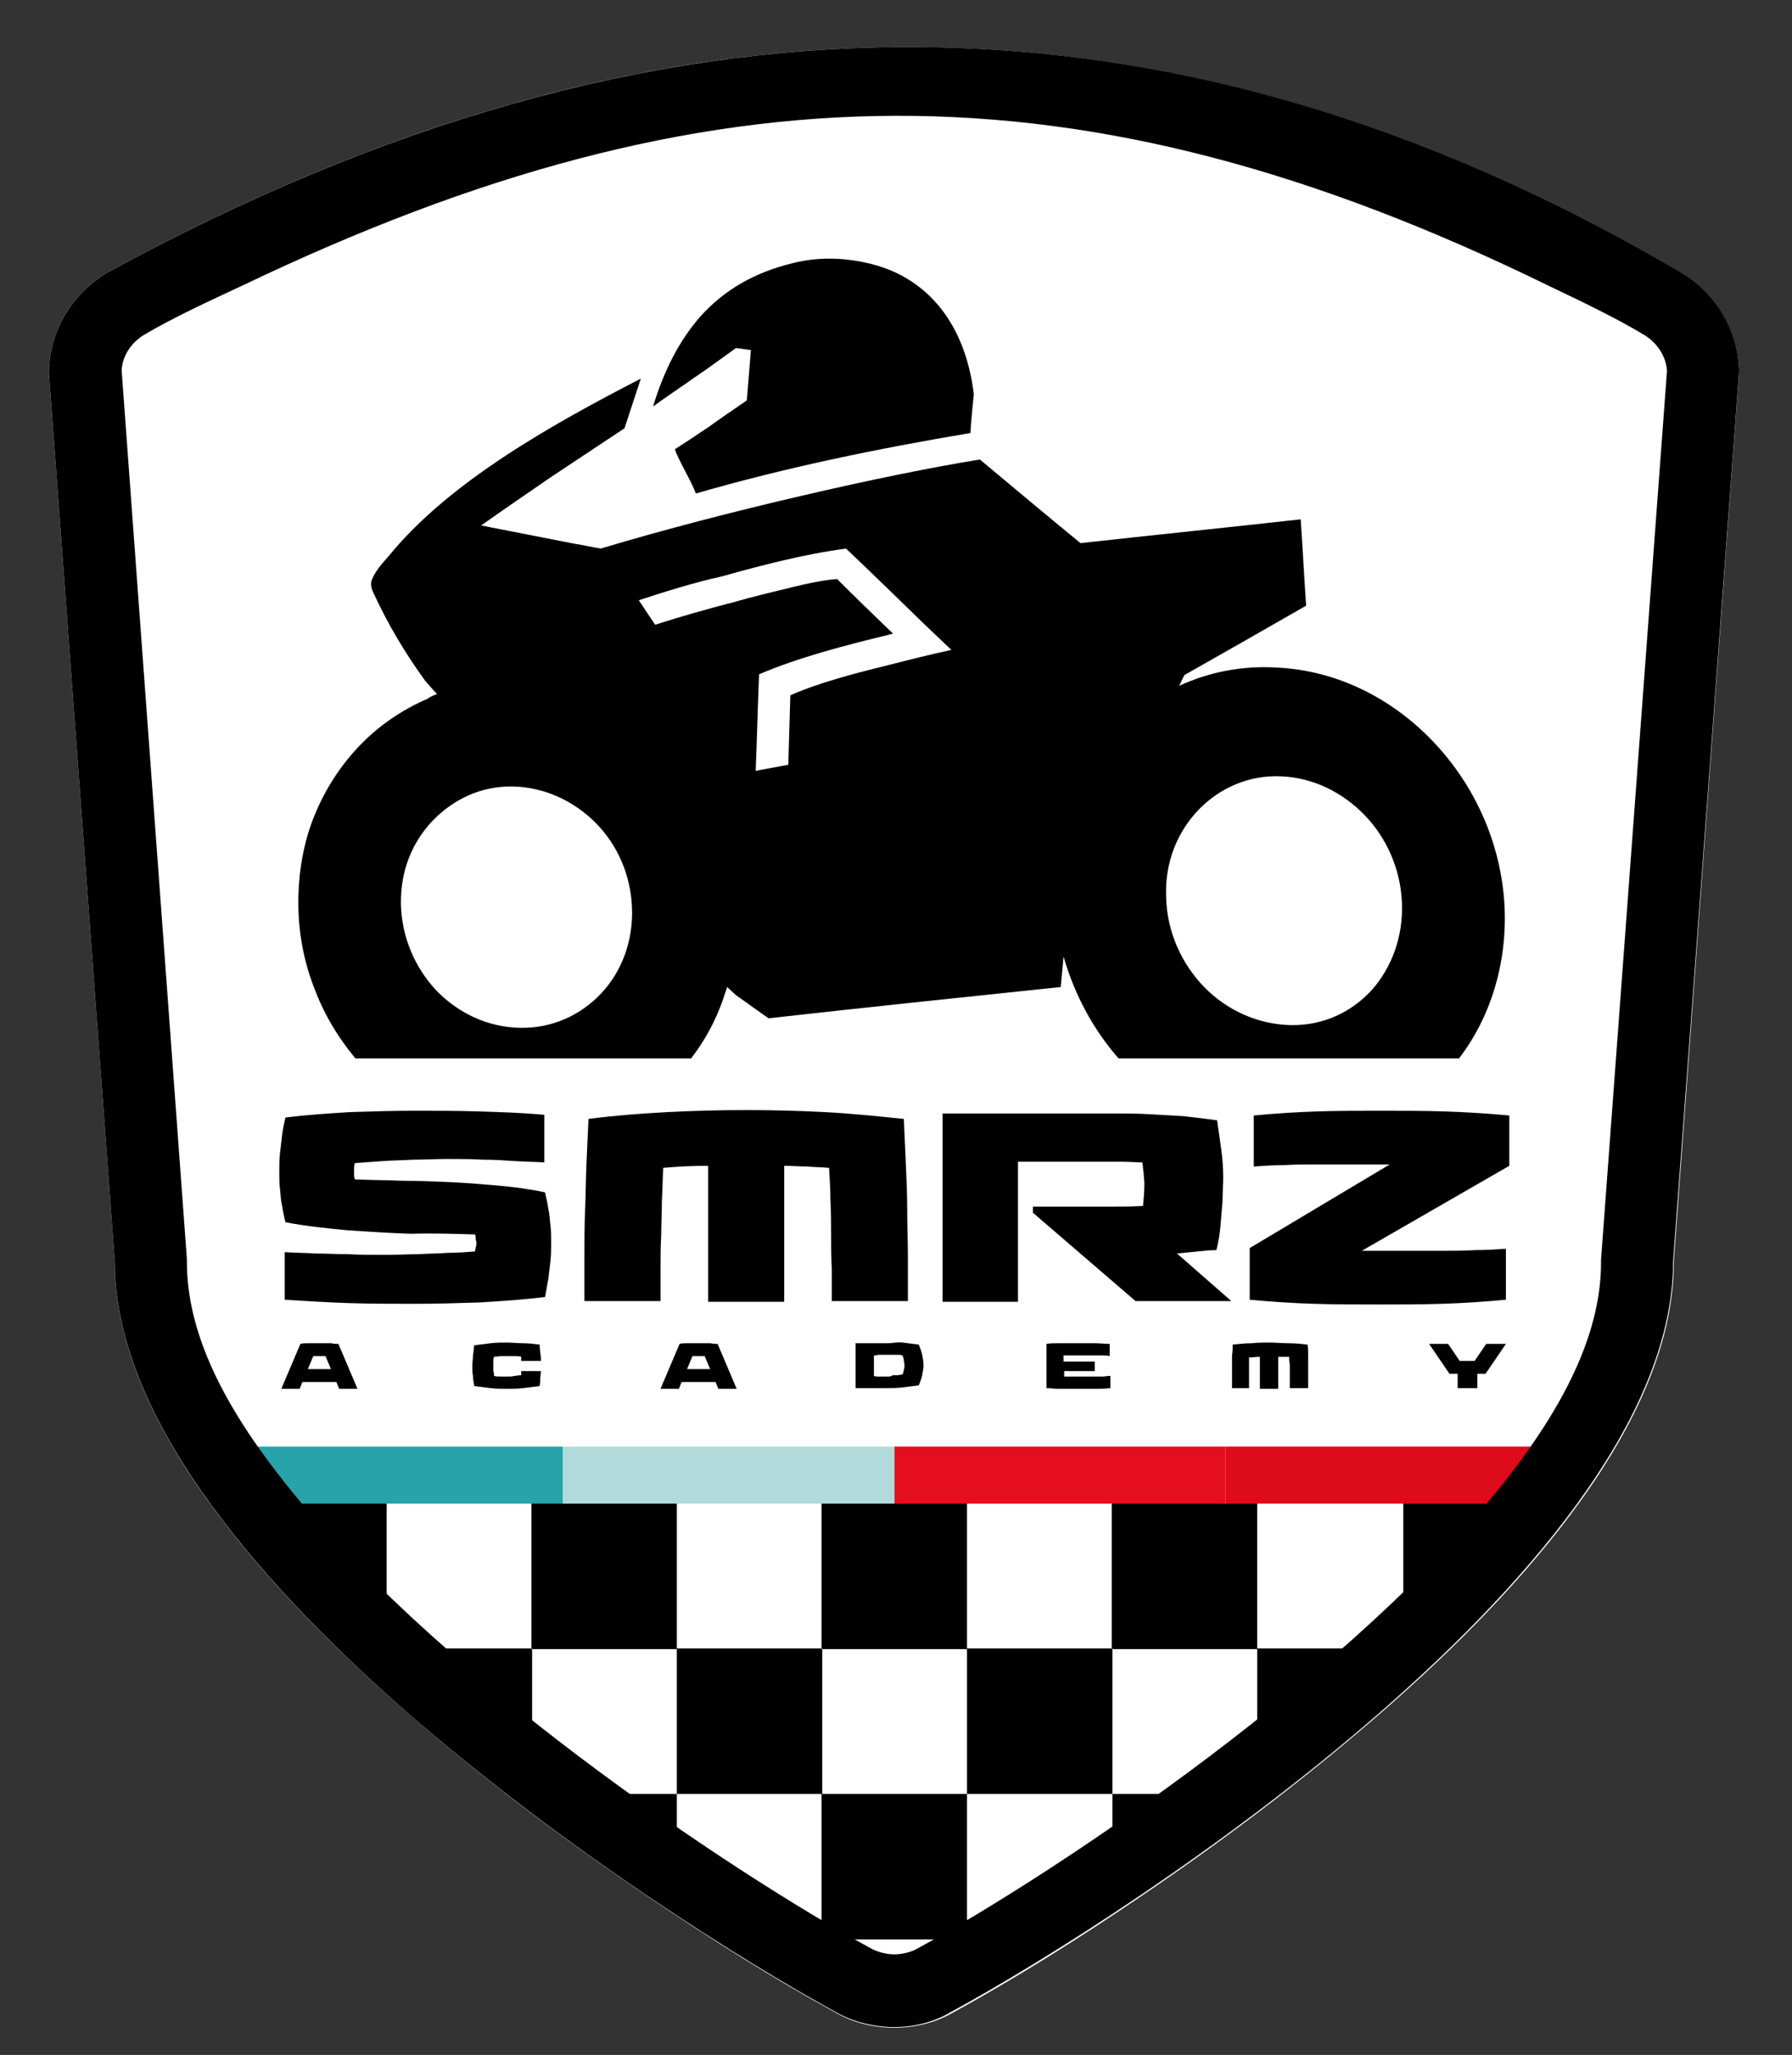 <?xml version="1.0" encoding="utf-8"?>
<!-- Generator: Adobe Illustrator 25.2.1, SVG Export Plug-In . SVG Version: 6.00 Build 0)  -->
<svg version="1.1" id="Vrstva_1" xmlns="http://www.w3.org/2000/svg" xmlns:xlink="http://www.w3.org/1999/xlink" x="0px" y="0px"
	 viewBox="0 0 263.7 302.3" style="enable-background:new 0 0 263.7 302.3;" xml:space="preserve">
<rect x="0" y="0" width="263.7" height="302.3" fill="#333333" stroke="none"/>
<style type="text/css">
	.st0{fill-rule:evenodd;clip-rule:evenodd;fill:#FFFFFF;}
	.st1{fill-rule:evenodd;clip-rule:evenodd;}
	.st2{fill-rule:evenodd;clip-rule:evenodd;fill:#E40E1E;}
	.st3{fill-rule:evenodd;clip-rule:evenodd;fill:#DE0C1B;}
	.st4{fill-rule:evenodd;clip-rule:evenodd;fill:#B2DADA;}
	.st5{fill-rule:evenodd;clip-rule:evenodd;fill:#27A3A9;}
</style>
<path class="st0" d="M255.9,54.9L255.9,54.9c0-6-3.4-11.5-8.4-14.6C169.7-5.6,94.2-2.7,15.8,40.1l0,0c-5.2,3.1-8.6,8.7-8.6,14.8
	l9.7,130.8v0.1c0,25.1,25.9,51.3,43.7,66.7c11,9.6,22.8,18.4,34.9,26.6c9,6.1,18.2,11.9,27.7,17.1c2.5,1.4,5.5,2.1,8.4,2.1
	c2.9,0,5.9-0.7,8.4-2.1c9.5-5.2,18.7-11,27.7-17.1c12.1-8.2,23.8-17,34.9-26.6c17.8-15.4,43.7-41.6,43.7-66.7v-0.1"/>
<path class="st1" d="M75.5,115.7c4.6,0.1,8.9,2.1,12.1,5.3c3.2,3.2,5.2,7.6,5.4,12.5c0.2,4.9-1.5,9.4-4.5,12.6
	c-3,3.2-7.2,5.2-12,5.1c-4.8-0.1-9.1-2.2-12.3-5.5c-3.1-3.3-5.1-7.8-5.2-12.7c-0.1-4.9,1.7-9.2,4.7-12.3
	C66.8,117.5,70.9,115.6,75.5,115.7 M188.5,114.2c4.8,0.2,9.1,2.4,12.3,5.7c3.2,3.3,5.3,7.9,5.5,12.9c0.2,5-1.5,9.5-4.4,12.8
	c-3,3.3-7.2,5.3-12,5.2c-4.8-0.1-9.4-2.2-12.7-5.6c-3.3-3.4-5.5-8.1-5.6-13.3c-0.2-5.1,1.7-9.6,4.8-12.8
	C179.5,115.9,183.8,114,188.5,114.2z M96.4,91.9c3.8-1.2,7.6-2.3,11.5-3.3c2.8-0.8,5.7-1.5,8.6-2.2c2-0.5,4.3-1,6.4-1.2
	c0.1,0,0.2,0,0.3,0c2.7,2.7,5.4,5.3,8.2,8c-0.2,0.1-0.5,0.1-0.7,0.2c-6.2,1.5-13.2,3.3-19,5.8c-0.2,4.7-0.3,9.5-0.5,14.2
	c1.6-0.3,3.2-0.6,4.8-0.9c0.1-3.4,0.2-6.8,0.3-10.2c0.1,0,0.1-0.1,0.2-0.1c4.1-1.8,9.5-3.2,14-4.3c3.1-0.8,6.3-1.6,9.5-2.3
	c-1.3-1.2-2.5-2.4-3.8-3.6c-3.9-3.8-7.8-7.6-11.7-11.3c-6.1,0.8-12.6,2.5-18.3,4.1C102.1,85.7,98,87,94,88.3
	C94.8,89.5,95.6,90.7,96.4,91.9z M143.3,58c-0.5-4.2-1.8-8.4-4.3-11.9c-2.6-3.6-6.4-6.4-11.8-7.5c-3.8-0.8-7.3-0.7-10.5,0.1
	c-5.8,1.4-10.1,4-13.5,7.7c-3.2,3.6-5.5,8.1-7.1,13.4c1.9-1.4,3.9-2.7,6-4.2c2.1-1.4,4.1-2.9,6.2-4.4c0.7,0.1,1.5,0.2,2.2,0.3
	c-0.2,2.5-0.4,5-0.6,7.4c-1.9,1.3-3.8,2.6-5.6,3.9c-1.8,1.2-0.9,0.6-2.7,1.8c-0.8,0.5-1.5,1-2.3,1.5c0.7,1.9,2.4,4.6,3.1,6.5
	c13.1-3.8,26.7-6.6,40.4-8.9C142.9,61.9,143.1,60,143.3,58z M64.3,102.1l-1.7-1.9c-2.9-4-5.5-8.3-7.7-13.1c-0.4-0.9-0.4-1.5,0-2.2
	c0.5-1.1,1.5-2.2,2.3-3.1C66,71,80.9,62.6,94.3,55.7c-0.8,2.4-1.6,4.9-2.4,7.3c-3.6,2.4-7.1,4.7-10.7,7.1c-3.5,2.4-7,4.8-10.4,7.2
	c4.6,0.9,9.2,1.8,13.8,2.7c1.3,0.2,2.6,0.5,3.8,0.7c9.3-2.8,19.8-5.5,29.7-7.8c9.9-2.3,19.2-4.2,26.1-5.3c4.9,4.1,9.8,8.2,14.8,12.3
	c10.8-1.2,21.6-2.3,32.4-3.5c0,0,0,0,0,0c0.3,4.2,0.5,8.4,0.8,12.7c-5.9,3.4-11.9,6.8-17.9,10.2c-0.3,0.5-0.5,1.1-0.8,1.6
	c4.3-2,9.2-3,14.3-2.7c9,0.4,17.1,4.6,23.1,10.9c6,6.3,10,14.8,10.5,24.2c0.4,8.5-2.1,16.4-6.7,22.4h-50.1c-3.7-4.2-6.5-9.4-8.1-15
	c-0.1,1.5-0.3,3-0.4,4.5c-14.4,1.5-28.7,3-43,4.6c-1.6-1.1-3.2-2.3-4.8-3.4l-1.3-1.2c-0.2,0.6-0.4,1.2-0.6,1.8
	c-1.1,3.2-2.7,6.1-4.7,8.7H52.3c-2.4-2.9-4.4-6.1-5.8-9.7c-1.7-4.1-2.6-8.6-2.6-13.2c0-4.6,0.8-9,2.4-12.9c1.6-3.9,3.9-7.4,6.7-10.3
	c2.8-2.9,6.2-5.2,9.9-6.8C63.3,102.5,63.8,102.3,64.3,102.1z"/>
<polyline class="st2" points="180.3,212.8 131.6,212.8 131.6,221.2 180.3,221.2 "/>
<polyline class="st3" points="229.1,212.8 180.3,212.8 180.3,221.2 229.1,221.2 "/>
<polyline class="st4" points="131.6,212.8 82.8,212.8 82.8,221.2 131.6,221.2 "/>
<polyline class="st5" points="82.8,212.8 34.1,212.8 34.1,221.2 82.8,221.2 "/>
<path class="st1" d="M163.7,263.9H182c-6.2,4.7-12.4,9-18.3,13 M120.9,263.9h21.4v21.4h-21.4V263.9z M81.2,263.9h18.4v13
	C93.7,273,87.4,268.6,81.2,263.9z M185,242.5h21.4v1.1c-6.8,6.3-14,12.3-21.4,18V242.5z M142.3,242.5h21.4v21.4h-21.4V242.5z
	 M99.6,242.5h21.4v21.4H99.6V242.5z M56.9,242.5h21.4v19.1c-7.3-5.6-14.6-11.7-21.4-17.9V242.5z M206.4,221.2h20.8
	c-5.5,7.3-12.3,14.4-19.6,21.4h-1.1V221.2z M163.7,221.2H185v21.4h-21.4V221.2z M120.9,221.2h21.4v21.4h-21.4V221.2z M78.2,221.2
	h21.4v21.4H78.2V221.2z M36,221.2h20.9v21.4h-1.2C48.3,235.6,41.5,228.4,36,221.2z"/>
<path d="M69.9,181.6c0.1,0.2,0.1,0.4,0.1,0.6c0,0.2,0.1,0.4,0.1,0.6c0,0.3,0,0.5-0.1,0.7c0,0.2-0.1,0.4-0.1,0.6
	c-1.3,0.1-2.6,0.2-3.9,0.2c-1.3,0.1-2.8,0.1-4.3,0.2c-1.5,0-3.2,0.1-5,0.1c-2,0-3.8,0-5.5-0.1c-1.7,0-3.3-0.1-4.8-0.1
	c-1.5-0.1-3-0.1-4.5-0.2v7c3.2,0.2,6.4,0.4,9.6,0.5c3.2,0.1,6.3,0.1,9.5,0.1c3.2,0,6.4-0.1,9.6-0.2c3.2-0.2,6.4-0.4,9.6-0.8
	c0.2-0.9,0.3-1.8,0.5-2.7c0.1-0.9,0.2-1.7,0.3-2.6c0.1-0.9,0.1-1.8,0.1-2.7c0-0.9,0-1.7-0.1-2.5c-0.1-0.8-0.1-1.6-0.3-2.4
	c-0.1-0.8-0.3-1.6-0.5-2.5c-2.4-0.5-4.7-0.8-7-1c-2.3-0.2-4.7-0.4-7-0.5c-2.3-0.1-4.7-0.2-7-0.2c-2.3-0.1-4.6-0.1-7-0.2
	c0-0.2-0.1-0.4-0.1-0.6c0-0.2,0-0.3,0-0.5c0-0.2,0-0.5,0-0.7c0-0.2,0.1-0.4,0.1-0.6c1.4-0.1,2.8-0.2,4.2-0.3
	c1.4-0.1,2.8-0.1,4.4-0.2c1.5,0,3.2-0.1,5-0.1c1.9,0,3.7,0,5.3,0.1c1.6,0,3.2,0.1,4.6,0.2c1.5,0.1,2.9,0.1,4.4,0.2v-7
	c-3.2-0.3-6.4-0.4-9.6-0.5c-3.2-0.1-6.4-0.1-9.6-0.1c-3.1,0-6.3,0.1-9.4,0.2c-3.2,0.2-6.3,0.4-9.5,0.8c-0.2,0.9-0.4,1.8-0.5,2.7
	c-0.1,0.9-0.2,1.7-0.3,2.6c-0.1,0.9-0.1,1.7-0.1,2.7c0,0.8,0,1.7,0.1,2.5c0.1,0.8,0.1,1.6,0.3,2.4c0.1,0.8,0.3,1.6,0.5,2.5
	c3.1,0.6,6.2,0.9,9.3,1.2c3.1,0.2,6.2,0.4,9.2,0.5C63.6,181.4,66.7,181.5,69.9,181.6 M47,197.6c-0.3,0-0.6,0-0.9,0
	c-0.3,0-0.6,0-0.9,0c-0.3,0-0.6,0-1,0.1l-2.8,6.6h2.7l0.4-1h5l0.4,1h2.7l-2.8-6.6c-0.3,0-0.7,0-1-0.1c-0.3,0-0.6,0-0.9,0
	C47.6,197.6,47.3,197.6,47,197.6z M47,199.5c0.1,0,0.1,0,0.2,0c0.1,0,0.2,0,0.3,0c0.1,0,0.2,0,0.2,0c0.1,0,0.1,0,0.2,0l0.8,1.9h-3.4
	l0.8-1.9c0,0,0.1,0,0.2,0c0.1,0,0.2,0,0.2,0c0.1,0,0.2,0,0.3,0C46.8,199.5,46.9,199.5,47,199.5z M74.7,202.5c-0.3,0-0.7,0-1,0
	c-0.4,0-0.7,0-1-0.1c0-0.2,0-0.5-0.1-0.7c0-0.2,0-0.5,0-0.7c0-0.2,0-0.5,0-0.7c0-0.2,0-0.5,0.1-0.7c0.3,0,0.7-0.1,1-0.1
	c0.4,0,0.7,0,1,0c0.3,0,0.7,0,1,0c0.4,0,0.7,0,1,0.1c0,0.1,0,0.2,0,0.3c0,0.1,0,0.2,0,0.3h2.9c0-0.4,0-0.8-0.1-1.2
	c0-0.4-0.1-0.8-0.1-1.2c-0.8-0.1-1.6-0.2-2.4-0.2c-0.8,0-1.6-0.1-2.4-0.1c-0.8,0-1.6,0-2.4,0.1c-0.8,0.1-1.6,0.2-2.4,0.3
	c-0.1,0.5-0.1,1-0.2,1.5c0,0.5-0.1,1-0.1,1.5c0,0.5,0,1,0.1,1.5c0,0.5,0.1,1,0.2,1.5c0.8,0.1,1.6,0.2,2.4,0.3
	c0.8,0.1,1.6,0.1,2.4,0.1c0.8,0,1.6,0,2.4-0.1c0.8-0.1,1.6-0.2,2.4-0.3c0.1-0.4,0.1-0.7,0.1-1.1c0-0.4,0.1-0.7,0.1-1.1h-2.9
	c0,0.1,0,0.2,0,0.3c0,0.1,0,0.2,0,0.3c-0.3,0-0.7,0.1-1,0.1C75.4,202.5,75,202.5,74.7,202.5z M102.8,197.6c-0.3,0-0.6,0-0.9,0
	c-0.3,0-0.6,0-0.9,0c-0.3,0-0.6,0-1,0.1l-2.8,6.6h2.7l0.4-1h5l0.4,1h2.7l-2.8-6.6c-0.3,0-0.7,0-1-0.1c-0.3,0-0.6,0-0.9,0
	C103.4,197.6,103.1,197.6,102.8,197.6z M102.8,199.5c0.1,0,0.1,0,0.2,0c0.1,0,0.2,0,0.3,0c0.1,0,0.2,0,0.2,0c0.1,0,0.1,0,0.2,0
	l0.8,1.9h-3.4l0.8-1.9c0,0,0.1,0,0.2,0c0.1,0,0.2,0,0.2,0c0.1,0,0.2,0,0.3,0C102.6,199.5,102.7,199.5,102.8,199.5z M130.6,197.6
	c-0.2,0-0.3,0-0.5,0c-0.2,0-0.3,0-0.5,0c-0.2,0-0.4,0-0.6,0c-0.2,0-0.5,0-0.8,0c-0.3,0-0.6,0-1,0c-0.4,0-0.8,0-1.3,0v6.6
	c0.6,0,1.1,0,1.5,0c0.4,0,0.8,0,1.1,0c0.3,0,0.6,0,0.8,0s0.4,0,0.6,0c0.2,0,0.4,0,0.5,0c0.8,0,1.6,0,2.4-0.1
	c0.8-0.1,1.6-0.2,2.4-0.3c0.2-0.5,0.4-1,0.5-1.5c0.1-0.5,0.2-1,0.2-1.5c0-0.5-0.1-1-0.2-1.5c-0.1-0.5-0.3-1-0.5-1.5
	c-0.8-0.1-1.6-0.2-2.4-0.3S131.4,197.6,130.6,197.6z M130.6,202.5c-0.3,0-0.6,0-0.8,0c-0.2,0-0.4,0-0.6,0c-0.2,0-0.4,0-0.6-0.1v-3
	c0.2,0,0.4,0,0.6-0.1c0.2,0,0.4,0,0.6,0c0.2,0,0.5,0,0.8,0c0.3,0,0.6,0,0.8,0c0.2,0,0.5,0,0.7,0c0.2,0,0.4,0,0.7,0.1
	c0.1,0.2,0.2,0.5,0.2,0.7c0,0.2,0.1,0.5,0.1,0.7c0,0.2,0,0.5-0.1,0.7c0,0.2-0.1,0.5-0.2,0.7c-0.2,0-0.5,0.1-0.7,0.1
	c-0.2,0-0.5,0-0.7,0C131.1,202.5,130.9,202.5,130.6,202.5z M161,200.3h-4.5v-0.9c0.3,0,0.6,0,1,0c0.3,0,0.7,0,1,0c0.3,0,0.6,0,1,0
	c0.3,0,0.6,0,0.9,0c0.3,0,0.6,0,1,0c0.3,0,0.7,0,1,0c0.3,0,0.6,0,0.9,0.1v-1.8c-0.7,0-1.4-0.1-2.1-0.1c-0.7,0-1.4,0-2.1,0
	c-0.6,0-1.1,0-1.7,0c-0.6,0-1.2,0-1.7,0c-0.6,0-1.2,0-1.7,0.1v6.5c0.5,0,1.1,0.1,1.6,0.1c0.5,0,1.1,0,1.6,0c0.5,0,1.1,0,1.6,0
	c0.8,0,1.5,0,2.3,0c0.8,0,1.5,0,2.3-0.1v-1.8c-0.4,0-0.8,0.1-1.2,0.1c-0.4,0-0.8,0-1.2,0c-0.4,0-0.8,0-1.1,0c-0.3,0-0.7,0-1.1,0
	c-0.4,0-0.7,0-1.1,0c-0.4,0-0.7,0-1.1,0v-0.8h4.5V200.3z M183.8,204.3c0-0.4,0-0.7,0-1.1c0-0.4,0-0.8,0-1.2c0-0.4,0-0.8,0-1.2
	c0-0.4,0-0.8,0-1.1c0.5,0,1-0.1,1.6-0.1v4.7h2.7v-4.7c0.3,0,0.5,0,0.8,0c0.3,0,0.5,0,0.8,0c0,0.4,0,0.7,0.1,1.1c0,0.4,0,0.8,0,1.2
	c0,0.4,0,0.8,0,1.2c0,0.4,0,0.8,0,1.1h2.7c0-0.5,0-1,0-1.6c0-0.5,0-1.1,0-1.6c0-0.5,0-1.1,0-1.6c0-0.5,0-1.1-0.1-1.6
	c-0.9-0.1-1.8-0.2-2.8-0.2c-0.9,0-1.8-0.1-2.7-0.1c-0.9,0-1.8,0-2.7,0.1c-0.9,0-1.8,0.1-2.8,0.2c0,0.5,0,1-0.1,1.6
	c0,0.5,0,1.1,0,1.6c0,0.5,0,1.1,0,1.6c0,0.5,0,1.1,0,1.6H183.8z M215.9,200.2c-0.1,0-0.2,0-0.3,0c-0.1,0-0.2,0-0.3,0
	c-0.1,0-0.2,0-0.3,0c-0.1,0-0.2,0-0.2,0l-1.7-2.5h-2.8l3,4.4c0.2,0,0.3,0,0.4,0c0.1,0,0.3,0,0.4,0c0.1,0,0.3,0,0.4,0v2.1h2.9v-2.1
	c0.1,0,0.3,0,0.4,0c0.1,0,0.3,0,0.4,0c0.1,0,0.3,0,0.4,0l3-4.4h-2.9l-1.7,2.5c-0.1,0-0.1,0-0.2,0c-0.1,0-0.2,0-0.3,0
	c-0.1,0-0.2,0-0.3,0C216.1,200.2,216,200.2,215.9,200.2z M97.2,191.4c0-1.5,0-3.1,0-4.8c0-1.7,0-3.3,0.1-5c0-1.7,0.1-3.4,0.1-5
	c0.1-1.7,0.1-3.2,0.2-4.8c2.2-0.2,4.3-0.3,6.6-0.3v20h11.2v-20c1.1,0,2.2,0.1,3.3,0.1c1.1,0.1,2.2,0.1,3.3,0.2
	c0.1,1.5,0.2,3.1,0.2,4.8c0.1,1.7,0.1,3.3,0.1,5c0,1.7,0,3.4,0.1,5c0,1.7,0,3.3,0,4.8h11.2c0-2.1,0-4.3,0-6.6c0-2.3-0.1-4.5-0.1-6.8
	c0-2.3-0.1-4.6-0.2-6.8c-0.1-2.3-0.2-4.5-0.3-6.6c-3.9-0.4-7.8-0.8-11.6-1c-3.8-0.2-7.7-0.3-11.6-0.3c-3.9,0-7.7,0.1-11.6,0.3
	c-3.8,0.2-7.7,0.5-11.6,1c-0.1,2.1-0.2,4.3-0.3,6.6c-0.1,2.3-0.1,4.5-0.2,6.8c-0.1,2.3-0.1,4.6-0.1,6.8c0,2.3,0,4.4,0,6.6H97.2z
	 M149.7,170.9h9.1c1.2,0,2.4,0,3.4,0c1,0,2,0,3,0c1,0,2,0.1,2.9,0.1c0.1,0.5,0.1,1.1,0.2,1.6c0,0.5,0.1,1,0.1,1.6
	c0,1.1-0.1,2.2-0.2,3.2c-1.4,0.1-2.9,0.1-4.3,0.1c-1.4,0-3,0-4.6,0H152v0.9l15.1,13h14.1l-8-7c1-0.1,2-0.2,3-0.3
	c1-0.1,1.9-0.2,2.8-0.2c0.3-1.2,0.5-2.4,0.6-3.6c0.1-1.2,0.2-2.4,0.3-3.6c0-1.2,0.1-2.3,0.1-3.5c0-1.4-0.1-2.8-0.3-4.2
	c-0.2-1.4-0.4-2.8-0.6-4.2c-1.5-0.2-3.1-0.4-4.9-0.6c-1.7-0.1-3.5-0.2-5.2-0.3c-1.8-0.1-3.5-0.1-5.2-0.1c-1.7,0-3.3,0-4.8,0h-20.3
	v27.7h11.1V170.9z M222.1,164.1c-3.2-0.3-6.4-0.5-9.5-0.6c-3.1-0.1-6.3-0.1-9.5-0.1c-3.1,0-6.2,0-9.3,0.1c-3.1,0.1-6.2,0.3-9.3,0.6
	v7.5c1.4-0.1,2.9-0.2,4.4-0.2c1.5-0.1,3.1-0.1,4.7-0.1c1.6,0,3.1,0,4.7,0c1.5,0,3,0,4.4,0h1.8l-20.6,12.3v7.6
	c3.2,0.3,6.3,0.5,9.5,0.6c3.1,0.1,6.3,0.1,9.5,0.1c3.1,0,6.2,0,9.3-0.1c3.1-0.1,6.2-0.3,9.4-0.6v-7.5c-1.4,0.1-2.9,0.2-4.5,0.2
	c-1.6,0.1-3.1,0.1-4.7,0.1c-1.6,0-3.2,0-4.7,0c-1.5,0-3,0-4.4,0h-2.9l21.7-12.5V164.1z"/>
<path class="st1" d="M245.3,54.6c-0.1-2.2-1.5-4.2-3.3-5.3c-4.3-2.6-9.8-5.2-14.4-7.4C159,8.4,104.5,9.1,35.9,41.9
	c-4.7,2.2-10.2,4.7-14.6,7.3c-1.9,1.1-3.3,3.1-3.4,5.3l9.6,130.7v0.4c0,10,4.9,20.2,13.3,31.1c22.3,29,66.6,58.6,87.5,70
	c1,0.5,2.2,0.8,3.3,0.8c1.1,0,2.4-0.3,3.3-0.8c20.9-11.4,65.1-41,87.4-69.9c8.4-10.9,13.3-21.2,13.3-31.1v-0.4 M131.6,298.2
	c-2.8,0-5.9-0.7-8.4-2.1C96,281.3,16.9,229.7,16.9,185.7L7.2,54.9c0-6.1,3.4-11.7,8.6-14.8C96.1-3.7,171.4-4.6,247.5,40.2
	c5.1,3.1,8.4,8.7,8.4,14.6l-9.7,130.8c0,44-79.1,95.6-106.3,110.4C137.4,297.5,134.4,298.2,131.6,298.2z"/>
</svg>

